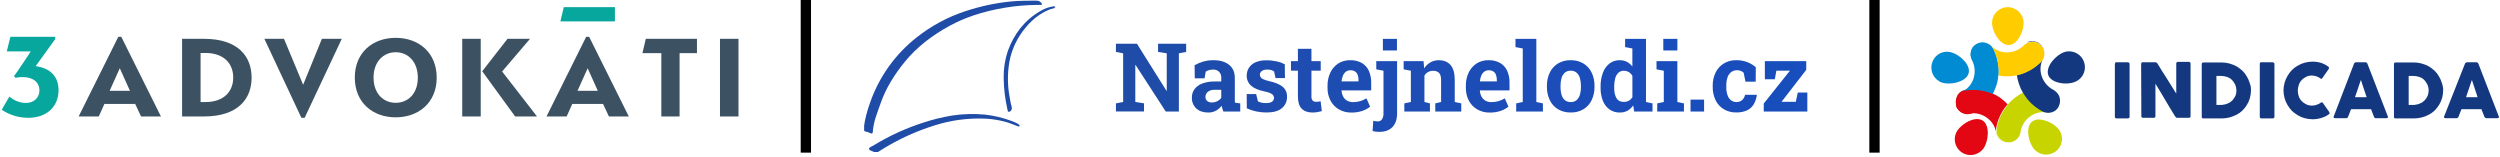 <?xml version="1.0" encoding="UTF-8"?>
<svg xmlns="http://www.w3.org/2000/svg" width="1213" height="76" viewBox="0 0 1213 76" fill="none">
  <g clip-path="url(#clip0_437_123)">
    <path d="M26.769 18.995L17.314 32.096C24.703 33.099 28.397 37.361 28.397 43.754C28.397 51.778 22.636 57.169 13.619 57.169C7.295 57.169 2.41 54.411 0.845 53.219L4.539 46.889C5.604 47.704 8.484 49.959 12.493 49.959C16.813 49.959 19.13 47.014 19.13 43.942C19.13 38.238 13.306 36.608 7.483 37.737L6.794 36.923C6.918 36.985 15.122 24.824 14.872 24.95H3.288L5.04 17.867H26.769V18.995Z" fill="#08A79D"></path>
    <path d="M298.361 10.396H271.903L273.541 3.471H298.361V10.396Z" fill="#08A79D"></path>
    <path d="M58.124 33.114L53.208 44.048H63.039L58.124 33.114ZM78.088 56.5H68.44L65.587 50.426H50.66L47.929 56.5H38.16L57.396 17.867H58.853L78.088 56.5Z" fill="#3C5262"></path>
    <path d="M99.629 25.703H97.324V49.516H99.629C108.793 49.516 113.161 44.23 113.161 37.609C113.161 30.989 108.793 25.703 99.629 25.703ZM99.022 56.5H88.343V18.84H99.022C115.407 18.84 122.081 27.283 122.081 37.67C122.081 47.997 115.407 56.5 99.022 56.5Z" fill="#3C5262"></path>
    <path d="M147.082 41.133L156.185 18.84H165.833L147.81 57.169H146.234L128.271 18.84H137.798L147.082 41.133Z" fill="#3C5262"></path>
    <path d="M191.987 25.34C186.101 25.34 181.246 29.895 181.246 37.611C181.246 45.506 186.101 49.88 191.987 49.88C197.934 49.88 202.727 45.506 202.727 37.671C202.727 29.895 197.934 25.34 191.987 25.34ZM191.987 56.926C180.942 56.926 172.145 49.88 172.145 37.611C172.145 25.4 180.942 18.354 191.987 18.354C203.031 18.354 211.891 25.4 211.891 37.671C211.891 49.88 203.031 56.926 191.987 56.926Z" fill="#3C5262"></path>
    <path d="M246.236 18.84H257.158L243.627 34.694L260.557 56.501H249.938L233.978 34.572L246.236 18.84ZM233.251 56.501H224.27V18.84H233.251V56.501Z" fill="#3C5262"></path>
    <path d="M280.217 44.048L285.133 33.114L290.047 44.048H280.217ZM285.861 17.867H284.404L265.168 56.5H274.937L277.669 50.426H292.595L295.448 56.5H305.096L285.861 17.867Z" fill="#3C5262"></path>
    <path d="M329.733 25.764V56.5H320.874V25.764H311.711L313.349 18.84H338.168V25.764H329.733Z" fill="#3C5262"></path>
    <path d="M358.314 18.84H349.333V56.501H358.314V18.84Z" fill="#3C5262"></path>
  </g>
  <line x1="391.002" y1="-1.09278e-07" x2="391.002" y2="74.06" stroke="black" stroke-width="5"></line>
  <g clip-path="url(#clip1_437_123)">
    <path d="M1026.13 31.027C1026.15 30.81 1026.22 30.601 1026.33 30.415C1026.43 30.21 1026.64 30.21 1026.94 30.21H1032.35C1032.57 30.232 1032.78 30.301 1032.96 30.415C1033.07 30.474 1033.15 30.565 1033.21 30.674C1033.26 30.783 1033.28 30.906 1033.27 31.027V56.643C1033.27 57.153 1032.96 57.459 1032.35 57.459H1026.94C1026.83 57.469 1026.72 57.454 1026.62 57.416C1026.52 57.379 1026.42 57.319 1026.34 57.241C1026.27 57.163 1026.21 57.069 1026.17 56.966C1026.13 56.863 1026.12 56.753 1026.13 56.643V31.027Z" fill="#14387F"></path>
    <path d="M1038.88 31.027C1038.9 30.81 1038.97 30.601 1039.08 30.415C1039.19 30.21 1039.39 30.21 1039.7 30.21H1045.72C1045.89 30.195 1046.07 30.23 1046.23 30.312C1046.42 30.416 1046.59 30.555 1046.74 30.721C1048.27 33.272 1049.8 35.721 1051.33 38.069L1055.92 45.417V30.721C1055.92 30.616 1055.94 30.512 1056 30.422C1056.05 30.331 1056.13 30.258 1056.22 30.21C1056.36 30.082 1056.55 30.01 1056.73 30.006H1061.94C1062.16 29.993 1062.38 30.066 1062.55 30.21C1062.66 30.27 1062.74 30.361 1062.8 30.47C1062.85 30.579 1062.87 30.702 1062.86 30.823V56.439C1062.85 56.628 1062.78 56.81 1062.65 56.949C1062.48 57.093 1062.26 57.167 1062.04 57.153H1056.22C1056.15 57.152 1056.07 57.133 1056 57.097C1055.93 57.062 1055.86 57.011 1055.82 56.949C1055.71 56.847 1055.61 56.643 1055.41 56.541C1053.78 53.888 1052.14 51.234 1050.61 48.581C1049.08 45.927 1047.45 43.274 1045.82 40.62V56.337C1045.83 56.448 1045.82 56.56 1045.79 56.666C1045.75 56.773 1045.69 56.869 1045.61 56.948C1045.53 57.027 1045.44 57.087 1045.33 57.122C1045.23 57.158 1045.11 57.169 1045 57.153H1039.8C1039.58 57.167 1039.36 57.093 1039.19 56.949C1039.06 56.81 1038.99 56.628 1038.98 56.439L1038.88 31.027Z" fill="#14387F"></path>
    <path d="M1075.41 36.844V50.928H1077.75C1078.03 50.944 1078.3 50.91 1078.57 50.826C1079.45 50.745 1080.32 50.503 1081.12 50.111C1081.89 49.78 1082.58 49.294 1083.16 48.683C1083.75 48.052 1084.23 47.328 1084.59 46.539C1084.96 45.707 1085.14 44.798 1085.1 43.886C1085.1 42.901 1084.89 41.926 1084.49 41.028C1084.1 40.205 1083.58 39.447 1082.96 38.783C1082.29 38.133 1081.49 37.645 1080.61 37.354C1079.69 37.028 1078.73 36.856 1077.75 36.844H1075.41ZM1092.17 43.886C1092.16 45.128 1091.99 46.364 1091.66 47.56C1091.33 48.708 1090.85 49.806 1090.23 50.826C1089.63 51.828 1088.91 52.754 1088.09 53.581C1087.25 54.407 1086.28 55.096 1085.23 55.623C1084.16 56.187 1083.03 56.632 1081.86 56.949C1080.66 57.269 1079.43 57.44 1078.19 57.459H1069.21C1069 57.476 1068.79 57.441 1068.6 57.358C1068.49 57.297 1068.41 57.207 1068.35 57.098C1068.3 56.989 1068.28 56.866 1068.29 56.745V31.129C1068.28 31.018 1068.29 30.905 1068.32 30.799C1068.36 30.693 1068.42 30.597 1068.5 30.518C1068.58 30.439 1068.67 30.379 1068.78 30.343C1068.89 30.308 1069 30.297 1069.11 30.312H1078.09C1079.33 30.317 1080.57 30.489 1081.76 30.823C1082.92 31.158 1084.05 31.602 1085.13 32.15C1086.15 32.773 1087.1 33.49 1087.99 34.293C1088.84 35.093 1089.56 36.023 1090.13 37.048C1090.75 38.068 1091.23 39.166 1091.56 40.314C1092.03 41.442 1092.24 42.664 1092.17 43.886Z" fill="#14387F"></path>
    <path d="M1096.42 31.027C1096.44 30.81 1096.51 30.601 1096.63 30.415C1096.73 30.21 1096.93 30.21 1097.24 30.21H1102.65C1102.86 30.232 1103.07 30.301 1103.26 30.415C1103.36 30.474 1103.45 30.565 1103.51 30.674C1103.56 30.783 1103.58 30.906 1103.56 31.027V56.643C1103.56 57.153 1103.26 57.459 1102.65 57.459H1097.27C1097.16 57.469 1097.05 57.454 1096.95 57.416C1096.84 57.379 1096.75 57.319 1096.67 57.241C1096.59 57.163 1096.53 57.069 1096.5 56.966C1096.46 56.863 1096.44 56.753 1096.45 56.643V31.027H1096.42Z" fill="#14387F"></path>
    <path d="M1129.58 32.252C1129.69 32.295 1129.78 32.365 1129.85 32.454C1129.92 32.543 1129.97 32.649 1129.99 32.762C1130.05 32.877 1130.07 33.007 1130.05 33.135C1130.03 33.262 1129.97 33.381 1129.89 33.476L1126.83 37.865C1126.73 38.069 1126.52 38.171 1126.42 38.273C1126.32 38.277 1126.23 38.261 1126.14 38.226C1126.05 38.191 1125.97 38.137 1125.91 38.069C1125.32 37.63 1124.67 37.285 1123.97 37.048C1123.24 36.814 1122.49 36.677 1121.73 36.64C1120.77 36.627 1119.83 36.836 1118.97 37.252C1118.18 37.643 1117.46 38.16 1116.83 38.783C1116.18 39.446 1115.69 40.249 1115.4 41.13C1114.72 42.975 1114.72 45.001 1115.4 46.846C1115.69 47.697 1116.18 48.467 1116.83 49.091C1117.46 49.714 1118.18 50.231 1118.97 50.622C1119.83 51.038 1120.77 51.247 1121.73 51.234C1122.53 51.248 1123.32 51.109 1124.07 50.826C1124.8 50.59 1125.49 50.246 1126.11 49.805C1126.27 49.71 1126.44 49.642 1126.62 49.601C1126.71 49.615 1126.79 49.651 1126.86 49.704C1126.94 49.758 1126.99 49.827 1127.03 49.907L1130.19 54.398C1130.27 54.628 1130.3 54.87 1130.3 55.112C1130.22 55.295 1130.07 55.44 1129.89 55.52C1128.77 56.301 1127.53 56.888 1126.21 57.255C1124.86 57.666 1123.45 57.872 1122.03 57.868C1120.76 57.856 1119.49 57.684 1118.26 57.358C1117.07 57.05 1115.94 56.569 1114.89 55.929C1113.87 55.306 1112.92 54.588 1112.03 53.785C1111.21 52.922 1110.49 51.963 1109.89 50.928C1109.25 49.882 1108.77 48.747 1108.46 47.56C1108.14 46.361 1107.97 45.127 1107.95 43.886C1107.97 41.409 1108.63 38.979 1109.89 36.844C1110.49 35.809 1111.21 34.85 1112.03 33.986C1112.87 33.129 1113.83 32.407 1114.89 31.843C1115.94 31.203 1117.07 30.722 1118.26 30.415C1119.49 30.088 1120.76 29.916 1122.03 29.904C1123.45 29.9 1124.86 30.106 1126.21 30.517C1127.42 30.91 1128.56 31.495 1129.58 32.252Z" fill="#14387F"></path>
    <path d="M1145.5 38.783C1145.29 39.395 1144.99 40.11 1144.78 40.824C1144.58 41.539 1144.27 42.253 1144.07 42.968C1143.87 43.682 1143.56 44.396 1143.36 45.111C1143.15 45.825 1142.84 46.539 1142.64 47.152H1148.28L1145.5 38.783ZM1142.16 30.925C1142.16 30.823 1142.16 30.823 1142.26 30.721C1142.37 30.619 1142.37 30.517 1142.47 30.517C1142.57 30.517 1142.67 30.415 1142.77 30.312C1142.88 30.21 1142.98 30.21 1143.08 30.21H1147.77C1147.96 30.214 1148.14 30.287 1148.28 30.415C1148.38 30.517 1148.59 30.619 1148.59 30.721L1149 31.741L1158.59 56.541C1158.65 56.639 1158.67 56.754 1158.65 56.866C1158.63 56.978 1158.57 57.08 1158.49 57.153C1158.28 57.296 1158.03 57.367 1157.77 57.358H1152.77C1152.56 57.367 1152.35 57.3 1152.18 57.169C1152.01 57.038 1151.9 56.852 1151.85 56.643C1151.65 56.031 1151.34 55.418 1151.14 54.806C1150.94 54.194 1150.63 53.581 1150.43 52.969H1140.73C1140.53 53.581 1140.22 54.194 1140.02 54.806C1139.81 55.418 1139.51 56.031 1139.3 56.643C1139.23 56.837 1139.11 57.006 1138.95 57.133C1138.79 57.259 1138.59 57.337 1138.39 57.358H1132.98C1132.76 57.336 1132.55 57.267 1132.37 57.153C1132.3 57.089 1132.25 57.006 1132.23 56.914C1132.22 56.823 1132.23 56.728 1132.26 56.643L1142.16 30.925Z" fill="#14387F"></path>
    <path d="M1168.69 36.844V50.928H1171.03C1171.31 50.944 1171.59 50.91 1171.85 50.826C1172.74 50.745 1173.6 50.503 1174.4 50.111C1175.17 49.78 1175.87 49.294 1176.44 48.683C1177.03 48.052 1177.52 47.328 1177.87 46.539C1178.2 45.692 1178.37 44.794 1178.38 43.886C1178.38 42.901 1178.18 41.926 1177.77 41.028C1177.38 40.205 1176.86 39.447 1176.24 38.783C1175.58 38.133 1174.77 37.645 1173.89 37.354C1172.97 37.028 1172.01 36.856 1171.03 36.844H1168.69ZM1185.42 43.886C1185.42 45.128 1185.24 46.364 1184.91 47.56C1184.58 48.708 1184.1 49.806 1183.48 50.826C1182.88 51.828 1182.16 52.754 1181.34 53.581C1180.5 54.407 1179.54 55.096 1178.48 55.623C1177.43 56.229 1176.3 56.676 1175.12 56.949C1173.92 57.269 1172.68 57.44 1171.44 57.459H1162.46C1162.26 57.476 1162.05 57.441 1161.85 57.357C1161.75 57.297 1161.66 57.207 1161.61 57.098C1161.55 56.989 1161.53 56.866 1161.55 56.745V31.129C1161.53 30.906 1161.61 30.687 1161.75 30.517C1161.85 30.312 1162.06 30.312 1162.36 30.312H1171.34C1172.58 30.317 1173.82 30.489 1175.01 30.823C1176.18 31.14 1177.31 31.585 1178.38 32.15C1179.4 32.772 1180.35 33.49 1181.24 34.293C1182.09 35.093 1182.81 36.023 1183.38 37.048C1184 38.068 1184.48 39.166 1184.81 40.314C1185.23 41.456 1185.44 42.667 1185.42 43.886Z" fill="#14387F"></path>
    <path d="M1199.37 38.783C1199.16 39.395 1198.86 40.11 1198.65 40.824C1198.45 41.539 1198.14 42.253 1197.94 42.968C1197.74 43.682 1197.43 44.396 1197.23 45.111C1197.02 45.825 1196.72 46.539 1196.51 47.152H1202.12L1199.37 38.783ZM1196 30.925C1196 30.823 1196 30.823 1196.1 30.721C1196.21 30.619 1196.21 30.517 1196.31 30.517C1196.41 30.517 1196.51 30.415 1196.61 30.312C1196.72 30.21 1196.82 30.21 1196.92 30.21H1201.61C1201.8 30.214 1201.98 30.287 1202.12 30.415C1202.22 30.517 1202.43 30.619 1202.43 30.721L1202.84 31.741L1212.43 56.541C1212.49 56.639 1212.51 56.754 1212.49 56.866C1212.47 56.978 1212.41 57.08 1212.33 57.153C1212.12 57.296 1211.87 57.367 1211.61 57.358H1206.44C1206.22 57.371 1206 57.298 1205.83 57.153C1205.67 57.004 1205.53 56.832 1205.42 56.643C1205.21 56.031 1204.91 55.418 1204.7 54.806C1204.5 54.194 1204.19 53.581 1203.99 52.969H1194.3C1194.09 53.581 1193.79 54.194 1193.58 54.806C1193.38 55.418 1193.07 56.031 1192.87 56.643C1192.8 56.837 1192.68 57.006 1192.51 57.133C1192.35 57.259 1192.16 57.337 1191.95 57.358H1186.54C1186.33 57.336 1186.12 57.267 1185.93 57.153C1185.86 57.089 1185.82 57.006 1185.8 56.914C1185.78 56.823 1185.79 56.728 1185.83 56.643L1196 30.925Z" fill="#14387F"></path>
    <path d="M959.298 57.766C955.931 57.766 951.85 60.419 949.912 63.073C949.321 63.89 948.897 64.815 948.664 65.796C948.431 66.778 948.394 67.795 948.556 68.791C948.717 69.786 949.073 70.74 949.603 71.598C950.133 72.455 950.828 73.2 951.646 73.789C952.945 74.745 954.523 75.247 956.135 75.217C957.347 75.208 958.539 74.917 959.619 74.368C960.699 73.819 961.637 73.027 962.359 72.054C964.808 68.584 965.624 61.134 962.155 58.582C961.296 58.053 960.307 57.77 959.298 57.766Z" fill="#E30613"></path>
    <path d="M989.294 57.97C988.169 57.931 987.06 58.252 986.131 58.888C982.662 61.338 984.091 68.482 986.539 71.85C987.261 72.823 988.199 73.615 989.279 74.164C990.359 74.713 991.552 75.004 992.763 75.013C994.379 75 995.953 74.503 997.283 73.585C998.101 72.996 998.796 72.251 999.326 71.394C999.856 70.536 1000.21 69.582 1000.37 68.587C1000.53 67.591 1000.5 66.574 1000.26 65.592C1000.03 64.611 999.608 63.685 999.017 62.869C997.817 61.439 996.339 60.268 994.673 59.426C993.007 58.584 991.187 58.089 989.325 57.97" fill="#C8D400"></path>
    <path d="M1003.88 24.904C1003.08 24.881 1002.28 25.02 1001.54 25.312C997.559 26.638 992.457 32.252 993.784 36.334C994.702 39.191 998.681 40.518 1002.35 40.518C1003.7 40.53 1005.05 40.324 1006.33 39.906C1008.07 39.331 1009.55 38.155 1010.5 36.588C1011.45 35.021 1011.81 33.167 1011.51 31.358C1011.22 29.55 1010.29 27.906 1008.89 26.723C1007.49 25.54 1005.72 24.895 1003.88 24.904Z" fill="#14387F"></path>
    <path d="M974.194 3.472C973.189 3.47 972.193 3.667 971.264 4.051C970.335 4.436 969.491 4.999 968.78 5.71C968.069 6.421 967.506 7.266 967.122 8.195C966.738 9.124 966.541 10.12 966.542 11.126C966.542 15.412 970.317 21.842 974.602 21.842C978.887 21.842 981.846 15.31 981.846 11.126C981.833 9.1 981.022 7.161 979.59 5.728C978.158 4.296 976.219 3.485 974.194 3.472Z" fill="#FFCC00"></path>
    <path d="M944.709 25.108C943.092 25.097 941.514 25.607 940.209 26.563C938.905 27.519 937.943 28.869 937.465 30.415C936.847 32.35 937.014 34.451 937.93 36.265C938.846 38.078 940.438 39.459 942.362 40.11C943.389 40.409 944.456 40.547 945.525 40.518C949.402 40.518 954.095 38.885 955.116 35.721C956.442 31.741 951.136 26.741 947.157 25.516C946.369 25.247 945.542 25.11 944.709 25.108Z" fill="#008BD2"></path>
    <path d="M980.316 64.195V64.399C980.141 65.374 979.72 66.287 979.092 67.053L979.296 66.849C979.843 66.059 980.193 65.149 980.316 64.195Z" fill="#E30613"></path>
    <path d="M968.716 64.093C968.839 65.078 969.188 66.021 969.736 66.849C970.178 67.471 970.74 67.999 971.388 68.402C972.036 68.805 972.758 69.075 973.511 69.196C973.809 69.28 974.12 69.315 974.429 69.298C975.644 69.301 976.826 68.907 977.796 68.175C978.127 67.933 978.434 67.659 978.714 67.359C977.807 68.356 976.58 69.006 975.245 69.196C974.939 69.196 974.633 69.298 974.327 69.298C973.084 69.285 971.874 68.893 970.858 68.175C969.634 67.252 968.798 65.906 968.512 64.399C968.818 64.195 968.818 64.195 968.716 64.093Z" fill="#C8D400"></path>
    <path d="M971.95 53.888C970.346 56.511 969.271 59.423 968.787 62.46C968.685 62.965 968.685 63.486 968.787 63.991V64.195C969.038 65.707 969.875 67.06 971.117 67.958C972.359 68.856 973.905 69.228 975.419 68.992C976.765 68.809 978.003 68.159 978.919 67.155L979.021 67.053V66.951C979.702 66.168 980.16 65.216 980.347 64.195V63.991C980.843 61.002 982.491 58.327 984.938 56.541C987.254 54.831 990.148 54.098 992.998 54.5C994.335 54.732 995.71 54.479 996.875 53.785C996.522 53.997 996.145 54.169 995.753 54.296C995.016 54.532 994.238 54.617 993.467 54.547C992.696 54.477 991.947 54.253 991.264 53.888C988.524 52.481 986.095 50.537 984.122 48.172C983.192 47.16 982.403 46.027 981.775 44.804C980.438 45.451 979.172 46.238 978 47.152C976.749 48.097 975.588 49.157 974.532 50.316C973.511 51.642 972.695 52.765 971.981 53.888" fill="#C8D400"></path>
    <path d="M986.132 20.209C987.347 20.206 988.529 20.6 989.499 21.331C989.758 21.51 989.997 21.715 990.213 21.944C990.764 22.466 991.196 23.101 991.478 23.806C991.759 24.51 991.885 25.268 991.846 26.026C991.852 26.789 991.702 27.546 991.404 28.248C991.105 28.95 990.665 29.584 990.111 30.108C987.887 32.255 985.295 33.983 982.459 35.211C981.198 35.712 979.902 36.121 978.582 36.436C978.776 37.895 979.118 39.332 979.602 40.722C980.081 42.221 980.732 43.659 981.541 45.009C982.264 46.171 983.047 47.295 983.887 48.377C985.883 50.718 988.307 52.658 991.029 54.092C992.421 54.789 994.024 54.935 995.518 54.5C995.918 54.392 996.297 54.22 996.641 53.99H996.743C997.679 53.443 998.426 52.624 998.885 51.642C999.582 50.25 999.728 48.647 999.293 47.152C998.92 45.958 998.168 44.919 997.151 44.192C996.947 43.988 996.641 43.886 996.437 43.682C993.693 42.282 991.606 39.865 990.621 36.946C990.16 35.581 989.976 34.137 990.081 32.7C990.186 31.263 990.578 29.861 991.233 28.578C991.93 27.186 992.076 25.582 991.641 24.087C991.268 22.893 990.516 21.854 989.499 21.127C989.295 20.923 988.989 20.821 988.785 20.617C987.393 19.92 985.79 19.774 984.296 20.209C983.949 20.327 983.608 20.463 983.275 20.617C984.218 20.424 985.172 20.288 986.132 20.209Z" fill="#14387F"></path>
    <path d="M957.564 43.478C956.333 43.478 955.105 43.581 953.891 43.784C953.131 43.885 952.402 44.146 951.751 44.551C951.1 44.956 950.543 45.494 950.116 46.131C949.652 46.733 949.322 47.426 949.146 48.165C948.97 48.904 948.953 49.672 949.096 50.418C949.096 50.622 949.198 50.826 949.198 51.03V51.132V51.54V51.642C949.3 51.846 949.3 51.949 949.402 52.153C950.099 53.538 951.306 54.599 952.769 55.112C953.36 55.313 953.98 55.416 954.605 55.418C955.525 55.422 956.433 55.213 957.258 54.806C959.976 53.41 962.4 51.504 964.4 49.193C965.332 48.05 966.152 46.819 966.848 45.519C965.595 44.97 964.298 44.527 962.971 44.192C961.212 43.698 959.391 43.457 957.564 43.478Z" fill="#E30613"></path>
    <path d="M948.994 50.316C948.994 50.52 949.096 50.724 949.096 50.928V51.03V51.438V51.54L949.198 51.642C949.572 52.641 950.25 53.498 951.136 54.092C951.738 54.555 952.431 54.886 953.169 55.062C953.908 55.238 954.676 55.255 955.421 55.112C956.93 54.842 958.477 54.884 959.969 55.235C961.46 55.586 962.864 56.239 964.094 57.153L964.196 57.255C966.421 58.88 967.952 61.286 968.481 63.991C968.43 63.482 968.43 62.969 968.481 62.46C968.965 59.423 970.039 56.511 971.644 53.888C972.343 52.716 973.164 51.622 974.092 50.622C973.171 49.599 972.145 48.675 971.032 47.866C970.93 47.764 970.827 47.764 970.827 47.662C969.549 46.745 968.182 45.958 966.746 45.315C965.493 44.766 964.196 44.322 962.869 43.988C959.86 43.288 956.747 43.15 953.687 43.58C952.927 43.681 952.198 43.942 951.547 44.347C950.896 44.751 950.339 45.29 949.912 45.927C949.163 47.261 948.842 48.793 948.994 50.316Z" fill="#E30613"></path>
    <path d="M982.867 21.229C982.764 21.332 982.764 21.229 982.867 21.229Z" fill="#14387F"></path>
    <path d="M967.154 23.781C968.569 26.505 969.403 29.494 969.603 32.558C969.705 33.916 969.705 35.281 969.603 36.64C971.047 36.927 972.518 37.064 973.99 37.048C975.568 37.035 977.14 36.864 978.683 36.538C980.007 36.238 981.304 35.828 982.56 35.313C985.417 34.123 988.015 32.39 990.212 30.21C990.758 29.68 991.193 29.045 991.491 28.344C991.789 27.643 991.944 26.89 991.947 26.128C991.951 24.607 991.366 23.144 990.314 22.046C990.11 21.842 989.804 21.638 989.6 21.433C988.623 20.716 987.445 20.324 986.233 20.311C985.114 20.315 984.018 20.633 983.071 21.229L982.969 21.331H982.867L982.764 21.433H982.662C982.458 21.638 982.254 21.74 982.05 21.944C979.895 24.134 976.96 25.382 973.888 25.414C972.448 25.449 971.015 25.186 969.681 24.641C968.347 24.097 967.139 23.283 966.134 22.25C965.93 22.046 965.624 21.842 965.42 21.638C966.135 22.23 966.724 22.958 967.154 23.781Z" fill="#FFCC00"></path>
    <path d="M961.951 20.515C960.436 20.535 958.982 21.117 957.87 22.148C957.324 22.679 956.89 23.313 956.592 24.014C956.294 24.715 956.139 25.468 956.136 26.23C956.132 27.751 956.717 29.214 957.768 30.312C959.914 32.481 962.485 34.183 965.318 35.313C966.679 35.829 968.077 36.238 969.501 36.538C969.586 35.793 969.62 35.042 969.603 34.293C969.62 33.679 969.586 33.064 969.501 32.456C969.253 29.401 968.422 26.421 967.053 23.679C966.623 22.856 966.033 22.128 965.318 21.536H965.114C964.174 20.91 963.079 20.557 961.951 20.515Z" fill="#008BD2"></path>
    <path d="M956.472 24.597C956.219 25.328 956.116 26.102 956.168 26.874C956.221 27.645 956.429 28.398 956.779 29.088C958.209 31.825 958.502 35.015 957.595 37.967C957.179 39.35 956.485 40.634 955.555 41.74C954.625 42.846 953.479 43.75 952.187 44.396C950.802 45.093 949.742 46.301 949.229 47.764C948.889 48.787 948.854 49.886 949.127 50.928C949.127 50.826 949.024 50.622 949.024 50.52C948.786 49.012 949.153 47.472 950.045 46.233C950.968 45.009 952.314 44.172 953.82 43.886C956.877 43.41 959.999 43.548 963.002 44.294C964.342 44.582 965.644 45.028 966.879 45.621C967.561 44.307 968.141 42.942 968.614 41.539C969.114 40.053 969.423 38.51 969.532 36.946C969.634 35.587 969.634 34.223 969.532 32.864C969.283 29.809 968.452 26.829 967.083 24.087C966.653 23.264 966.064 22.536 965.349 21.944H965.145C964.701 21.645 964.221 21.405 963.716 21.229C962.986 20.976 962.212 20.873 961.441 20.925C960.669 20.978 959.917 21.186 959.227 21.536C958.544 21.767 957.933 22.171 957.45 22.707C956.968 23.243 956.631 23.894 956.472 24.597Z" fill="#008BD2"></path>
  </g>
  <line x1="909.5" y1="-1.09278e-07" x2="909.5" y2="74.06" stroke="black" stroke-width="5"></line>
  <g clip-path="url(#clip2_437_123)">
    <path fill-rule="evenodd" clip-rule="evenodd" d="M820.244 48.336H826.823V54.122H820.244V48.336ZM589.292 43.586C588.11 43.503 586.939 43.857 586 44.581C585.649 44.873 585.366 45.239 585.173 45.653C584.98 46.067 584.881 46.519 584.883 46.976C584.86 47.354 584.922 47.733 585.066 48.083C585.209 48.434 585.429 48.748 585.711 49.001C586.368 49.516 587.192 49.769 588.025 49.713C588.935 49.714 589.833 49.502 590.646 49.094C591.417 48.722 592.076 48.153 592.556 47.445V43.586H589.292ZM787.93 34.328C786.935 34.287 785.964 34.641 785.228 35.312C784.473 36.059 783.941 37 783.689 38.031C783.345 39.353 783.181 40.715 783.203 42.081V42.556C783.203 44.691 783.567 46.38 784.291 47.607C785.014 48.833 786.211 49.447 787.884 49.447C788.726 49.466 789.559 49.267 790.302 48.868C791.012 48.455 791.608 47.873 792.038 47.173V36.81C791.623 36.065 791.026 35.438 790.302 34.988C789.587 34.556 788.765 34.334 787.93 34.345V34.328ZM762.084 34.299C761.068 34.26 760.072 34.593 759.284 35.236C758.503 35.927 757.94 36.83 757.664 37.834C757.312 39.078 757.144 40.367 757.166 41.659V42.133C757.145 43.447 757.317 44.757 757.675 46.021C757.946 47.027 758.51 47.93 759.295 48.614C760.105 49.247 761.114 49.571 762.142 49.528C763.157 49.57 764.152 49.241 764.942 48.602C765.714 47.909 766.272 47.009 766.551 46.01C766.914 44.751 767.088 43.444 767.066 42.133V41.659C767.085 40.364 766.912 39.073 766.551 37.828C766.267 36.827 765.706 35.926 764.931 35.231C764.128 34.581 763.115 34.249 762.084 34.299ZM722.358 34.097C721.563 34.072 720.783 34.315 720.142 34.785C719.512 35.277 719.025 35.928 718.73 36.671C718.37 37.538 718.138 38.452 718.041 39.385L718.105 39.495H726.263V38.916C726.285 38.045 726.152 37.177 725.87 36.353C725.635 35.677 725.191 35.093 724.603 34.687C723.933 34.273 723.156 34.068 722.369 34.097H722.358ZM655.241 34.097C654.446 34.072 653.666 34.315 653.025 34.785C652.395 35.277 651.908 35.928 651.613 36.671C651.253 37.538 651.019 38.452 650.918 39.385L650.988 39.495H659.146V38.916C659.168 38.045 659.035 37.177 658.753 36.353C658.518 35.677 658.074 35.093 657.486 34.687C656.816 34.273 656.039 34.068 655.252 34.097H655.241ZM856.302 29.665H876.391V33.894L864.403 49.395H871.317L872.289 44.899H876.918V54.122H855.77V50.234L868.499 34.276H861.892L861.151 38.459H856.314L856.302 29.665ZM803.731 29.665H813.857V49.487L817.051 50.164V54.122H804.084V50.164L807.272 49.487V34.322L803.743 33.645L803.731 29.665ZM667.761 29.665H677.869V55.024C677.869 57.898 677.111 60.112 675.596 61.667C674.08 63.221 671.958 63.993 669.231 63.981C668.668 63.985 668.106 63.954 667.547 63.889C667.019 63.826 666.495 63.727 665.979 63.593L666.315 58.6C667.038 58.795 667.783 58.894 668.531 58.895C668.926 58.911 669.318 58.826 669.67 58.648C670.023 58.47 670.324 58.204 670.544 57.877C671.08 57.011 671.333 56 671.268 54.984V34.322L667.773 33.645L667.761 29.665ZM614.479 29.259C616.177 29.245 617.872 29.424 619.53 29.792C620.871 30.077 622.168 30.544 623.383 31.18L623.453 37.869H618.887L618.187 34.664C617.756 34.347 617.27 34.116 616.752 33.981C616.142 33.823 615.514 33.747 614.884 33.755C613.946 33.699 613.016 33.944 612.228 34.455C611.938 34.659 611.702 34.931 611.541 35.246C611.38 35.562 611.298 35.912 611.302 36.266C611.304 36.675 611.418 37.075 611.632 37.423C611.964 37.874 612.412 38.226 612.928 38.442C613.836 38.842 614.785 39.145 615.757 39.344C618.781 40.039 620.988 40.963 622.376 42.116C623.073 42.709 623.623 43.454 623.984 44.294C624.346 45.134 624.508 46.046 624.459 46.959C624.493 48.007 624.288 49.048 623.859 50.005C623.43 50.961 622.788 51.807 621.983 52.479C620.332 53.879 617.865 54.579 614.583 54.579C612.87 54.59 611.161 54.416 609.485 54.058C607.928 53.717 606.41 53.216 604.955 52.565L604.885 45.651H609.474L610.353 49.181C610.889 49.448 611.454 49.654 612.037 49.794C612.724 49.953 613.427 50.029 614.131 50.02C615.605 50.02 616.644 49.779 617.25 49.296C617.532 49.087 617.761 48.813 617.918 48.499C618.074 48.184 618.155 47.837 618.153 47.485C618.14 47.133 618.047 46.788 617.88 46.477C617.714 46.166 617.478 45.898 617.192 45.692C616.55 45.171 615.277 44.714 613.362 44.32C610.469 43.719 608.336 42.785 606.963 41.52C606.29 40.906 605.759 40.153 605.404 39.314C605.05 38.475 604.881 37.57 604.909 36.66C604.894 35.353 605.251 34.069 605.938 32.957C606.699 31.773 607.789 30.838 609.074 30.266C610.783 29.534 612.633 29.19 614.49 29.259H614.479ZM842.353 29.213C844.297 29.165 846.231 29.515 848.034 30.243C849.449 30.819 850.759 31.625 851.911 32.627L851.865 39.634H846.906L846.027 35.294C845.63 34.91 845.16 34.611 844.644 34.415C844.106 34.192 843.53 34.076 842.949 34.074C841.879 34.032 840.825 34.349 839.957 34.976C839.122 35.641 838.504 36.539 838.181 37.557C837.761 38.864 837.565 40.234 837.602 41.607V42.237C837.556 43.642 837.78 45.042 838.262 46.363C838.599 47.308 839.201 48.136 839.998 48.747C840.714 49.255 841.573 49.524 842.451 49.516C843.463 49.566 844.458 49.241 845.246 48.602C845.991 47.912 846.501 47.005 846.704 46.01H852.345L852.414 46.149C852.21 47.734 851.69 49.263 850.887 50.644C850.124 51.901 849.01 52.907 847.681 53.537C846.03 54.271 844.234 54.619 842.428 54.556C840.288 54.614 838.175 54.064 836.335 52.97C834.629 51.922 833.259 50.406 832.389 48.602C831.445 46.615 830.973 44.437 831.012 42.237V41.578C830.969 39.364 831.449 37.172 832.412 35.179C833.297 33.381 834.668 31.867 836.37 30.81C838.175 29.719 840.255 29.165 842.364 29.213H842.353ZM762.084 29.213C764.264 29.149 766.419 29.703 768.298 30.81C770.012 31.864 771.386 33.388 772.256 35.202C773.214 37.217 773.694 39.427 773.656 41.659V42.133C773.696 44.367 773.22 46.581 772.267 48.602C771.4 50.417 770.025 51.943 768.31 52.993C766.444 54.091 764.306 54.641 762.142 54.579C759.963 54.641 757.811 54.092 755.928 52.993C754.201 51.949 752.817 50.423 751.947 48.602C750.996 46.576 750.525 44.359 750.57 42.122V41.659C750.526 39.431 750.997 37.223 751.947 35.208C752.816 33.386 754.195 31.857 755.916 30.804C757.782 29.705 759.919 29.154 762.084 29.213ZM722.242 29.213C724.187 29.149 726.113 29.602 727.825 30.527C729.331 31.401 730.531 32.718 731.262 34.299C732.086 36.177 732.481 38.215 732.419 40.264V43.858H718.07L718.03 43.996C718.095 44.998 718.367 45.975 718.828 46.866C719.26 47.686 719.914 48.368 720.714 48.833C721.621 49.331 722.644 49.577 723.677 49.545C724.82 49.553 725.957 49.397 727.056 49.082C728.132 48.761 729.161 48.3 730.117 47.711L731.904 51.761C730.762 52.656 729.474 53.349 728.097 53.809C726.404 54.372 724.628 54.644 722.844 54.614C720.698 54.664 718.58 54.128 716.716 53.063C714.992 52.053 713.588 50.577 712.666 48.804C711.683 46.891 711.19 44.764 711.231 42.614V41.688C711.188 39.463 711.651 37.257 712.585 35.236C713.426 33.434 714.752 31.901 716.415 30.81C718.158 29.706 720.192 29.149 722.253 29.213H722.242ZM698.091 29.213C700.518 29.213 702.415 29.985 703.785 31.528C705.154 33.071 705.841 35.505 705.845 38.83V49.476L709.009 50.153V54.11H696.396V50.164L699.22 49.487V38.864C699.22 37.221 698.896 36.064 698.248 35.393C697.864 35.028 697.409 34.748 696.91 34.571C696.412 34.393 695.882 34.322 695.355 34.363C694.507 34.331 693.667 34.53 692.924 34.938C692.18 35.345 691.561 35.946 691.131 36.677V49.487L693.81 50.164V54.122H681.376V50.164L684.552 49.487V34.322L681.052 33.645V29.665H690.703L690.992 33.171C691.756 31.982 692.791 30.99 694.012 30.278C695.256 29.564 696.669 29.196 698.103 29.213H698.091ZM655.125 29.213C657.069 29.149 658.996 29.602 660.708 30.527C662.214 31.401 663.414 32.718 664.145 34.299C664.969 36.177 665.364 38.215 665.302 40.264V43.858H650.953L650.913 43.996C650.978 44.998 651.25 45.975 651.711 46.866C652.143 47.686 652.796 48.368 653.597 48.833C654.504 49.331 655.526 49.577 656.56 49.545C657.702 49.553 658.84 49.397 659.939 49.082C661.015 48.761 662.044 48.3 663 47.711L664.787 51.761C663.644 52.656 662.357 53.349 660.98 53.809C659.287 54.372 657.511 54.644 655.727 54.614C653.581 54.664 651.463 54.128 649.599 53.063C647.875 52.053 646.471 50.577 645.549 48.804C644.566 46.891 644.073 44.764 644.114 42.614V41.688C644.071 39.463 644.534 37.257 645.468 35.236C646.309 33.434 647.635 31.901 649.298 30.81C651.041 29.706 653.075 29.15 655.136 29.213H655.125ZM588.783 29.213C591.977 29.213 594.5 29.956 596.351 31.441C598.203 32.926 599.13 35.047 599.134 37.805V47.885C599.134 48.214 599.134 48.544 599.134 48.868C599.138 49.182 599.163 49.495 599.209 49.806L601.767 50.164V54.122H593.609C593.441 53.699 593.273 53.248 593.111 52.762C592.946 52.292 592.824 51.808 592.746 51.316C591.992 52.287 591.052 53.099 589.981 53.705C588.83 54.319 587.541 54.626 586.237 54.596C583.811 54.596 581.882 53.944 580.451 52.641C579.73 51.962 579.164 51.134 578.793 50.215C578.423 49.296 578.256 48.307 578.305 47.318C578.274 45.867 578.715 44.446 579.56 43.267C580.518 42.017 581.816 41.069 583.298 40.536C585.23 39.823 587.28 39.485 589.339 39.541H592.556V37.736C592.598 37.192 592.519 36.645 592.325 36.135C592.13 35.625 591.826 35.165 591.433 34.786C591.039 34.408 590.567 34.121 590.05 33.947C589.533 33.773 588.984 33.715 588.442 33.778C587.796 33.77 587.152 33.858 586.532 34.039C585.987 34.201 585.472 34.449 585.005 34.774L584.455 38.008H579.705L579.618 31.643C580.934 30.904 582.327 30.312 583.772 29.879C585.405 29.411 587.097 29.187 588.795 29.213H588.783ZM629.736 23.676H636.309V29.665H640.81V34.293H636.309V46.751C636.233 47.478 636.44 48.208 636.888 48.787C637.104 48.995 637.361 49.156 637.643 49.261C637.925 49.365 638.225 49.411 638.525 49.395C638.912 49.393 639.298 49.368 639.682 49.319C640.105 49.267 640.469 49.209 640.77 49.146L641.349 53.919C640.625 54.12 639.891 54.283 639.15 54.405C638.385 54.53 637.611 54.593 636.835 54.596C634.56 54.596 632.808 53.971 631.582 52.722C630.355 51.472 629.742 49.489 629.742 46.774V34.299H626.374V29.67H629.742L629.736 23.676ZM541.448 21.211H551.643L565.969 44.043H566.108V25.869L561.89 25.192V21.211H575.522V25.192L571.992 25.869V54.122H565.628L550.983 31.522H550.85V49.458L555.074 50.135V54.093H541.448V50.164L544.949 49.487V25.869L541.448 25.192V21.211ZM807.024 18.862H813.868V24.492H807.047L807.024 18.862ZM788.508 18.862H798.634V49.487L801.799 50.164V54.122H792.923L792.426 51.136C791.728 52.199 790.788 53.082 789.683 53.711C788.524 54.324 787.227 54.629 785.916 54.596C784.13 54.643 782.376 54.116 780.911 53.092C779.465 52.026 778.353 50.568 777.706 48.891C776.932 46.877 776.557 44.731 776.601 42.573V42.099C776.549 39.797 776.924 37.506 777.706 35.341C778.337 33.571 779.444 32.009 780.906 30.828C782.33 29.739 784.084 29.169 785.876 29.213C787.101 29.185 788.313 29.462 789.405 30.017C790.436 30.571 791.331 31.346 792.026 32.286V23.52L788.497 22.843L788.508 18.862ZM735.307 18.862H745.432V49.487L748.62 50.164V54.122H735.654V50.164L738.842 49.487V23.52L735.312 22.843L735.307 18.862ZM670.978 18.862H677.806V24.492H670.978V18.862Z" fill="url(#paint0_linear_437_123)"></path>
    <mask id="mask0_437_123" style="mask-type:luminance" maskUnits="userSpaceOnUse" x="418" y="0" width="95" height="75">
      <path d="M512.13 0H418.977V74.06H512.13V0Z" fill="white"></path>
    </mask>
    <g mask="url(#mask0_437_123)">
      <mask id="mask1_437_123" style="mask-type:luminance" maskUnits="userSpaceOnUse" x="418" y="0" width="95" height="75">
        <path d="M512.709 0H418.977V74.06H512.709V0Z" fill="white"></path>
      </mask>
      <g mask="url(#mask1_437_123)">
        <mask id="mask2_437_123" style="mask-type:luminance" maskUnits="userSpaceOnUse" x="418" y="0" width="95" height="75">
          <path d="M512.709 0H418.977V74.06H512.709V0Z" fill="white"></path>
        </mask>
        <g mask="url(#mask2_437_123)">
          <path d="M418.977 62.286C419.656 57.887 420.772 53.566 422.309 49.389C426.692 37.063 434.475 26.231 444.759 18.145C451.864 12.515 459.914 8.195 468.533 5.387C475.505 3.074 482.706 1.522 490.011 0.758C494.061 0.353 498.053 0.093 502.103 0.017C502.718 0.008 503.327 0.136 503.885 0.393C504.444 0.649 504.938 1.027 505.332 1.499C505.847 2.037 505.639 2.343 504.979 2.367C504.163 2.419 503.347 2.395 502.56 2.395C492.445 2.551 482.41 4.215 472.786 7.331C468.585 8.712 464.518 10.472 460.635 12.59C452.344 17.138 444.909 22.727 438.932 30.087C433.916 36.266 429.715 42.932 427.146 50.465C425.648 54.805 423.785 59.144 423.507 63.819C423.455 64.687 423.252 65.046 422.234 64.589C421.57 64.251 420.863 64.001 420.134 63.848C419.052 63.721 419.052 63.003 418.977 62.286Z" fill="#1F4CA7"></path>
          <path d="M494.772 61.036C494.541 61.615 494.159 61.343 493.806 61.239C491.896 60.579 490.039 59.711 488.078 59.173C484.928 58.303 481.695 57.771 478.433 57.588C469.919 57.167 461.399 58.292 453.287 60.909C445.749 63.264 438.486 66.424 431.624 70.334C429.842 71.352 428.06 72.429 426.307 73.551C425.595 74.008 424.93 74.315 424.143 73.777C423.356 73.239 421.829 73.169 421.672 72.301C421.516 71.433 423.026 71.098 423.784 70.589C431.393 65.939 439.527 62.21 448.016 59.48C452.572 57.984 457.235 56.839 461.966 56.054C467.222 55.266 472.555 55.113 477.848 55.597C482.37 56.093 486.809 57.166 491.058 58.791C492.019 59.143 492.954 59.561 493.858 60.041C494.272 60.253 494.596 60.606 494.772 61.036Z" fill="#1F4CA7"></path>
          <path d="M511.39 3.038C511.621 3.09 512.079 2.962 512.108 3.448C512.136 3.934 511.726 3.958 511.367 4.027C508.694 4.536 506.379 5.867 504.14 7.348C501.747 8.989 499.603 10.967 497.776 13.221C493.713 17.964 490.958 23.686 489.785 29.821C488.731 35.801 488.809 41.927 490.017 47.879C490.205 49.225 490.493 50.556 490.879 51.859C491.006 52.223 491.006 52.619 490.879 52.982C490.805 53.313 490.63 53.613 490.38 53.842C490.13 54.071 489.815 54.217 489.479 54.261C488.941 54.261 488.9 53.682 488.842 53.289C487.664 48.179 487.041 42.956 486.985 37.713C486.911 33.314 487.59 28.934 488.993 24.764C492.024 16.421 497.087 9.836 504.777 5.364C506.793 4.132 509.047 3.34 511.39 3.038Z" fill="#1F4CA7"></path>
        </g>
      </g>
    </g>
  </g>
  <defs>
    <linearGradient id="paint0_linear_437_123" x1="540.181" y1="41.427" x2="878.758" y2="41.427" gradientUnits="userSpaceOnUse">
      <stop stop-color="#1F4CA7"></stop>
      <stop offset="0.05" stop-color="#1E4CA8"></stop>
      <stop offset="0.1" stop-color="#1E4CAA"></stop>
      <stop offset="0.14" stop-color="#1E4CAC"></stop>
      <stop offset="0.19" stop-color="#1E4CAE"></stop>
      <stop offset="0.24" stop-color="#1E4CAF"></stop>
      <stop offset="0.29" stop-color="#1E4CB1"></stop>
      <stop offset="0.33" stop-color="#1E4DB2"></stop>
      <stop offset="0.38" stop-color="#1D4DB4"></stop>
      <stop offset="0.43" stop-color="#1D4DB5"></stop>
      <stop offset="0.48" stop-color="#1D4DB6"></stop>
      <stop offset="0.52" stop-color="#1C4DB7"></stop>
      <stop offset="0.57" stop-color="#1C4DB8"></stop>
      <stop offset="0.62" stop-color="#1C4DB9"></stop>
      <stop offset="0.67" stop-color="#1B4DBA"></stop>
      <stop offset="0.71" stop-color="#1B4DBA"></stop>
      <stop offset="0.76" stop-color="#1A4DBB"></stop>
      <stop offset="0.81" stop-color="#1A4DBC"></stop>
      <stop offset="0.86" stop-color="#194DBC"></stop>
      <stop offset="0.9" stop-color="#194DBC"></stop>
      <stop offset="0.95" stop-color="#184DBC"></stop>
      <stop offset="1" stop-color="#184EBD"></stop>
    </linearGradient>
    <clipPath id="clip0_437_123">
      <rect width="357.572" height="53.809" fill="white" transform="translate(0.843 3.472)"></rect>
    </clipPath>
    <clipPath id="clip1_437_123">
      <rect width="275.411" height="71.746" fill="white" transform="translate(937.087 3.472)"></rect>
    </clipPath>
    <clipPath id="clip2_437_123">
      <rect width="457.923" height="74.066" fill="white" transform="translate(419)"></rect>
    </clipPath>
  </defs>
</svg>
